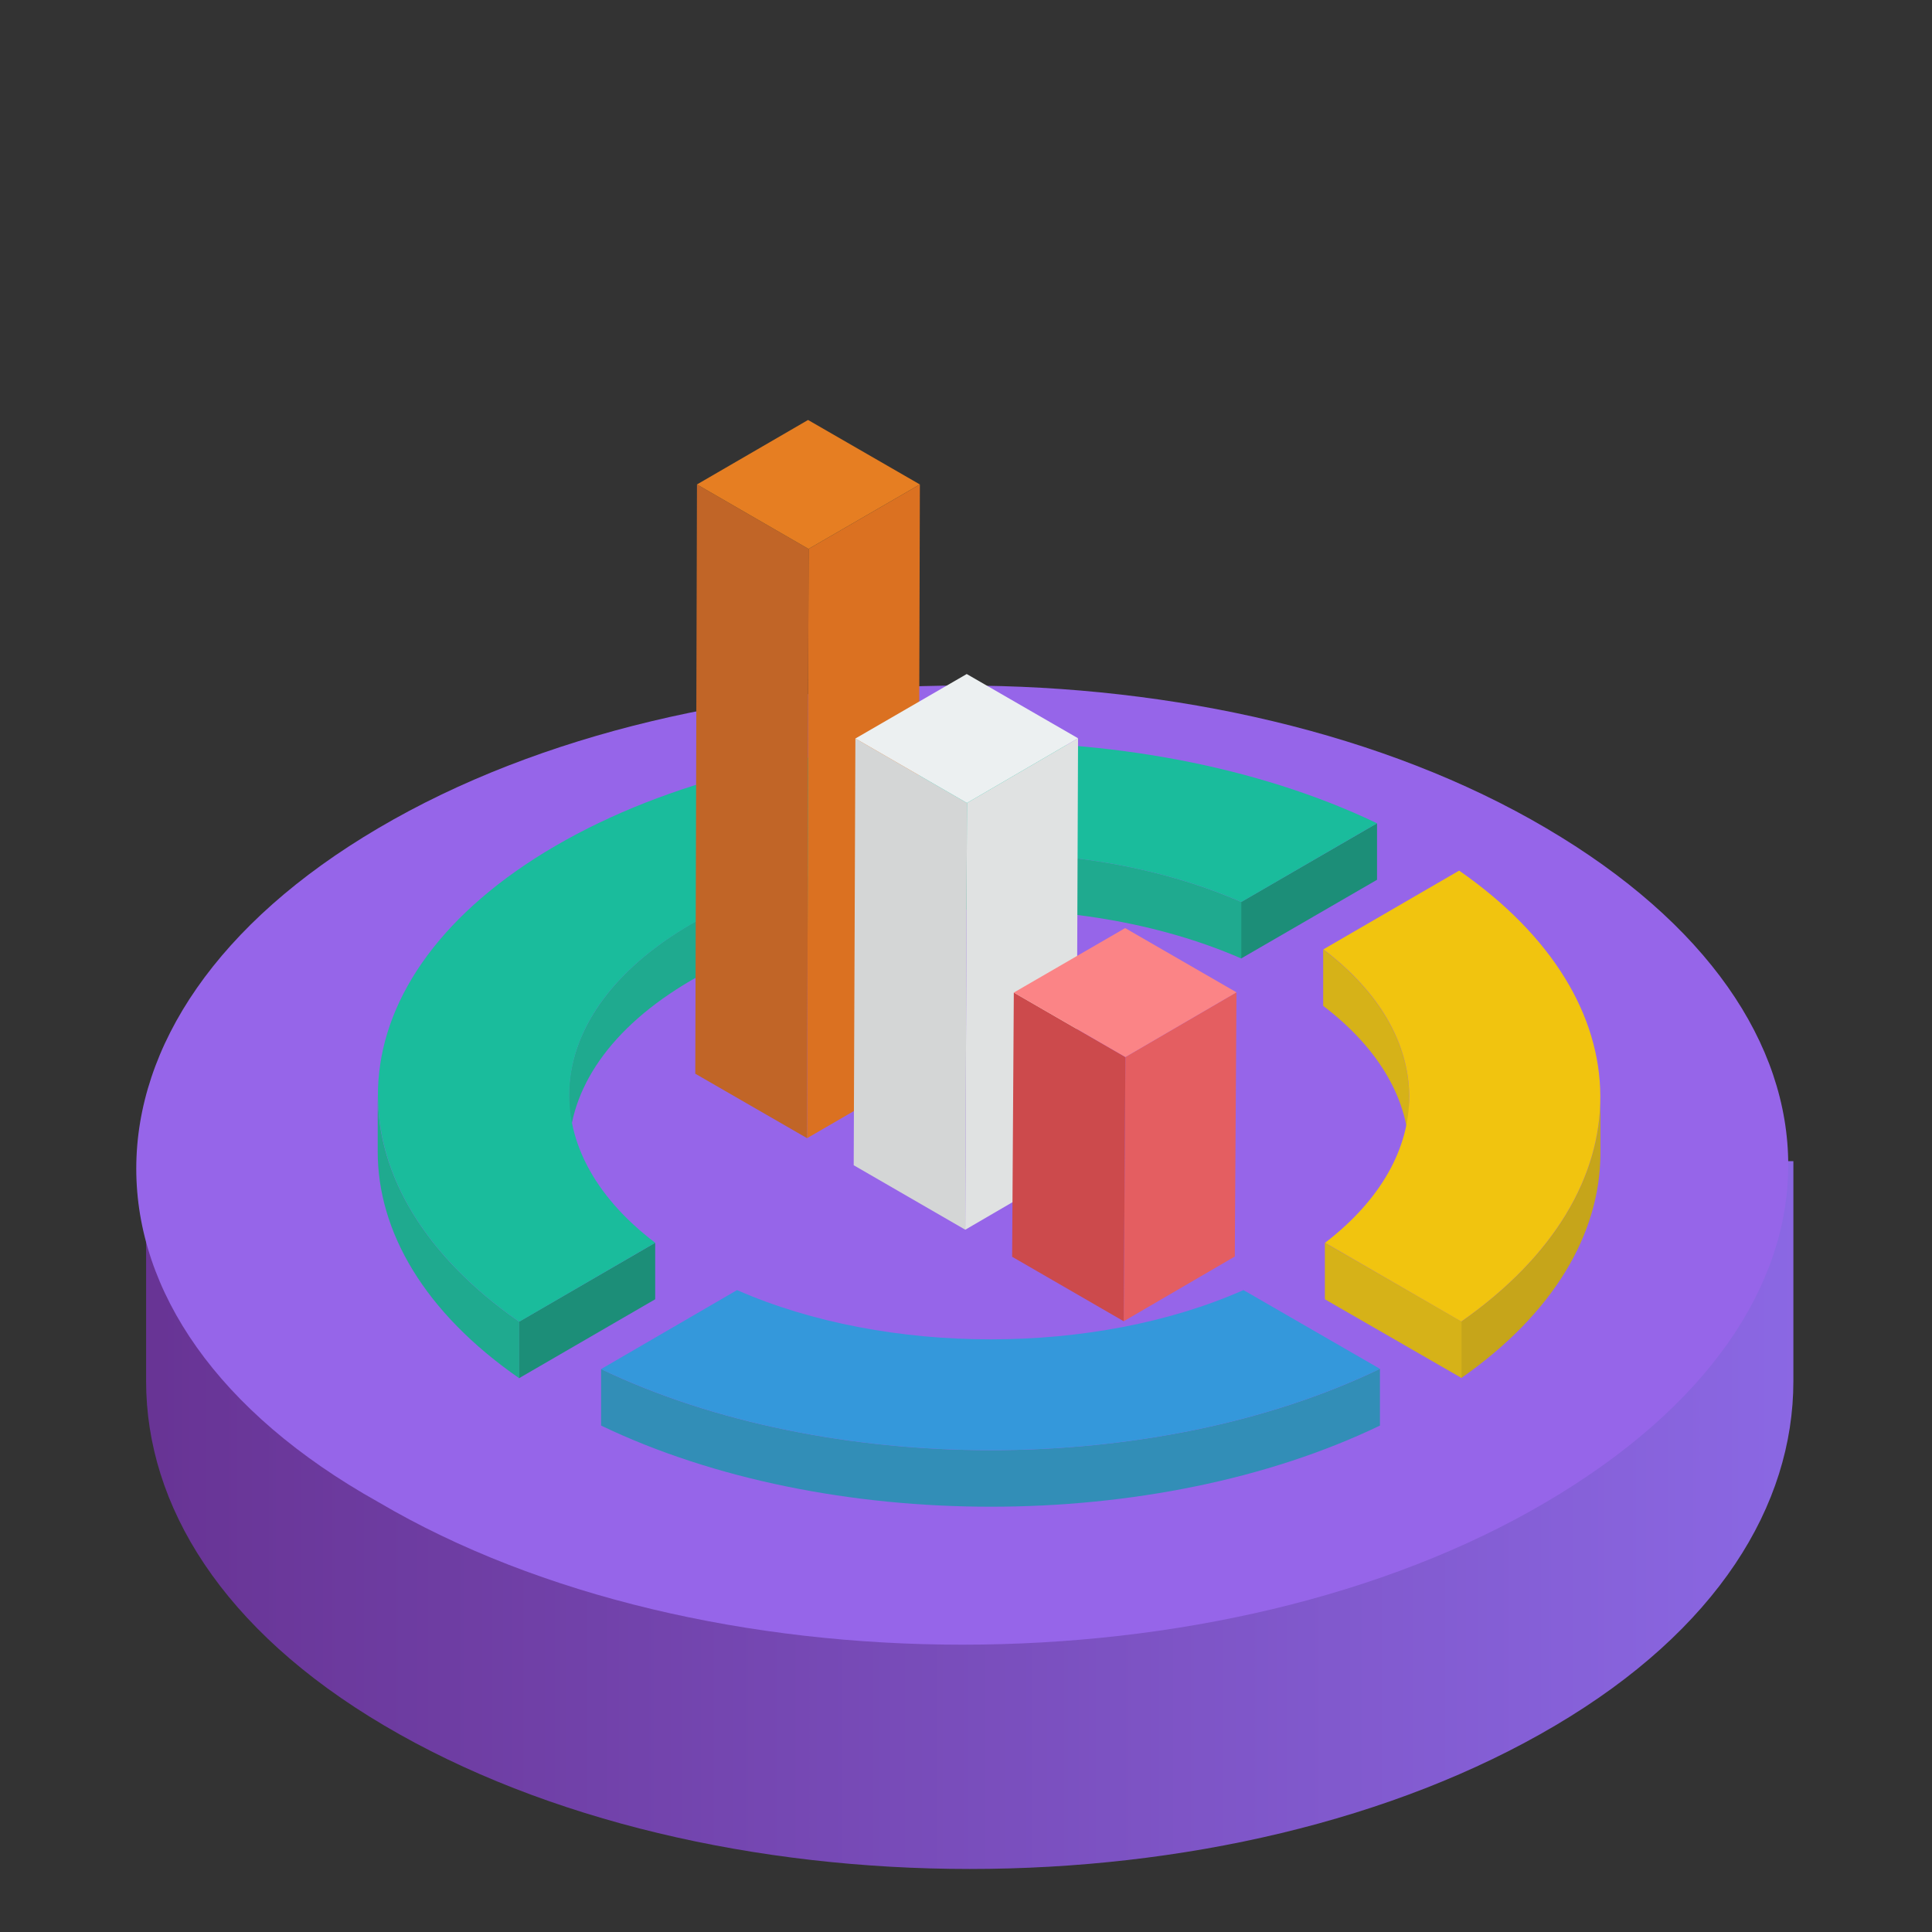 <svg xmlns="http://www.w3.org/2000/svg" xmlns:xlink="http://www.w3.org/1999/xlink" id="_9" data-name="9" viewBox="0 0 80 80"><rect x="0" y="0" width="80" height="80" fill="#333333" stroke="none"/><defs><style>      .cls-1 {        fill: #db7121;      }      .cls-2 {        fill: #e0e2e2;      }      .cls-3 {        fill: #1abc9c;      }      .cls-4 {        fill: #1faa8f;      }      .cls-5 {        fill: #1c8e78;      }      .cls-6 {        fill: #3498db;      }      .cls-7 {        fill: #f1c40f;      }      .cls-8 {        fill: #e67e22;      }      .cls-9 {        fill: #c6a51a;      }      .cls-10 {        fill: #328eb7;      }      .cls-11 {        fill: #fb8486;      }      .cls-12 {        fill: #d4d6d6;      }      .cls-13 {        fill: #c16527;      }      .cls-14 {        fill: #9665e9;      }      .cls-15 {        fill: #d6b218;      }      .cls-16 {        fill: #ecf0f1;      }      .cls-17 {        fill: url(#linear-gradient);      }      .cls-18 {        fill: #e45e61;      }      .cls-19 {        fill: #cc4a4c;      }    </style><linearGradient id="linear-gradient" x1="6.53" y1="-1301.39" x2="74.99" y2="-1301.39" gradientTransform="translate(0 -1244) scale(1 -1)" gradientUnits="userSpaceOnUse"><stop offset="0" stop-color="#683495"></stop><stop offset="1" stop-color="#8b68e4"></stop></linearGradient></defs><path class="cls-17" d="M75.05,48.08h-3.94c-1.58-1.58-3.55-3.56-6.31-4.75-13.41-7.92-35.09-7.92-48.5,0-2.36,1.58-4.73,3.17-6.31,4.75h-3.94v9.11c0,5.15,3.15,10.3,9.86,14.26,13.4,7.92,35.09,7.92,48.49,0,6.71-3.96,9.86-9.11,9.86-14.26v-9.11h.79Z"></path><path class="cls-14" d="M15.67,34.29c13.36-7.87,34.99-7.87,48.35,0,13.37,7.86,13.37,20.05,0,27.91-13.36,7.87-34.99,7.87-48.35,0-13.37-7.47-13.37-20.05,0-27.91Z"></path><path class="cls-5" d="M57.02,34.09v2.34s-5.63,3.26-5.63,3.26v-2.34s5.63-3.26,5.63-3.26Z"></path><path class="cls-4" d="M23.56,47.67v-2.34c.02-2.56,1.7-5.11,5.06-7.07,6.19-3.6,15.94-3.9,22.78-.91v2.34c-6.84-2.99-16.59-2.68-22.79,.91-3.36,1.96-5.04,4.51-5.05,7.07Z"></path><path class="cls-5" d="M27.13,51.46v2.34s-5.64,3.27-5.64,3.27v-2.34s5.64-3.27,5.64-3.27Z"></path><path class="cls-4" d="M15.64,47.66v-2.34c0,3.34,1.95,6.69,5.86,9.41v2.34c-3.92-2.72-5.87-6.07-5.86-9.41Z"></path><path class="cls-3" d="M23.01,35.02c9.28-5.39,24.04-5.7,34.01-.93l-5.62,3.26c-6.84-2.99-16.59-2.68-22.78,.92-6.19,3.59-6.69,9.24-1.49,13.19l-5.63,3.27c-8.27-5.76-7.78-14.31,1.51-19.71Z"></path><path class="cls-15" d="M58.35,45.43v2.34c0-2.15-1.18-4.31-3.56-6.12v-2.34c2.38,1.8,3.57,3.97,3.56,6.12Z"></path><path class="cls-9" d="M66.27,45.45v2.34c-.02,3.3-1.93,6.59-5.76,9.27v-2.34c3.83-2.68,5.75-5.97,5.76-9.27Z"></path><path class="cls-15" d="M60.52,54.72v2.34s-5.66-3.26-5.66-3.26v-2.34s5.66,3.26,5.66,3.26Z"></path><path class="cls-7" d="M54.87,51.46c4.66-3.58,4.65-8.57-.07-12.15l5.62-3.26c7.76,5.4,7.8,13.27,.09,18.67l-5.64-3.26h0Z"></path><path class="cls-10" d="M57.14,56.68v2.35c-9.31,4.48-22.9,4.48-32.25,0v-2.34c9.36,4.48,22.94,4.48,32.25-.01Z"></path><path class="cls-6" d="M30.52,53.42c6.2,2.72,14.81,2.72,20.97,0l5.65,3.26c-9.31,4.49-22.89,4.49-32.25,.01l5.63-3.27h0Z"></path><path class="cls-1" d="M38.09,20.06l-.07,24.4-4.6,2.67,.06-24.4,4.61-2.67Z"></path><path class="cls-13" d="M33.48,22.73l-.06,24.4-4.63-2.67,.07-24.4,4.62,2.67Z"></path><path class="cls-8" d="M38.09,20.06l-4.61,2.67-4.62-2.67,4.6-2.67,4.63,2.67Z"></path><path class="cls-2" d="M44.64,30.57l-.07,17.67-4.6,2.68,.07-17.67,4.6-2.68Z"></path><path class="cls-12" d="M40.04,33.25l-.07,17.67-4.62-2.67,.07-17.67,4.62,2.67Z"></path><path class="cls-16" d="M44.64,30.57l-4.6,2.68-4.62-2.67,4.61-2.67,4.61,2.66Z"></path><path class="cls-18" d="M51.2,41.09l-.07,10.94-4.6,2.68,.07-10.94,4.6-2.68Z"></path><path class="cls-19" d="M46.6,43.77l-.07,10.94-4.62-2.67,.07-10.94,4.62,2.67Z"></path><path class="cls-11" d="M51.2,41.09l-4.6,2.68-4.62-2.67,4.61-2.67,4.61,2.66Z"></path></svg>